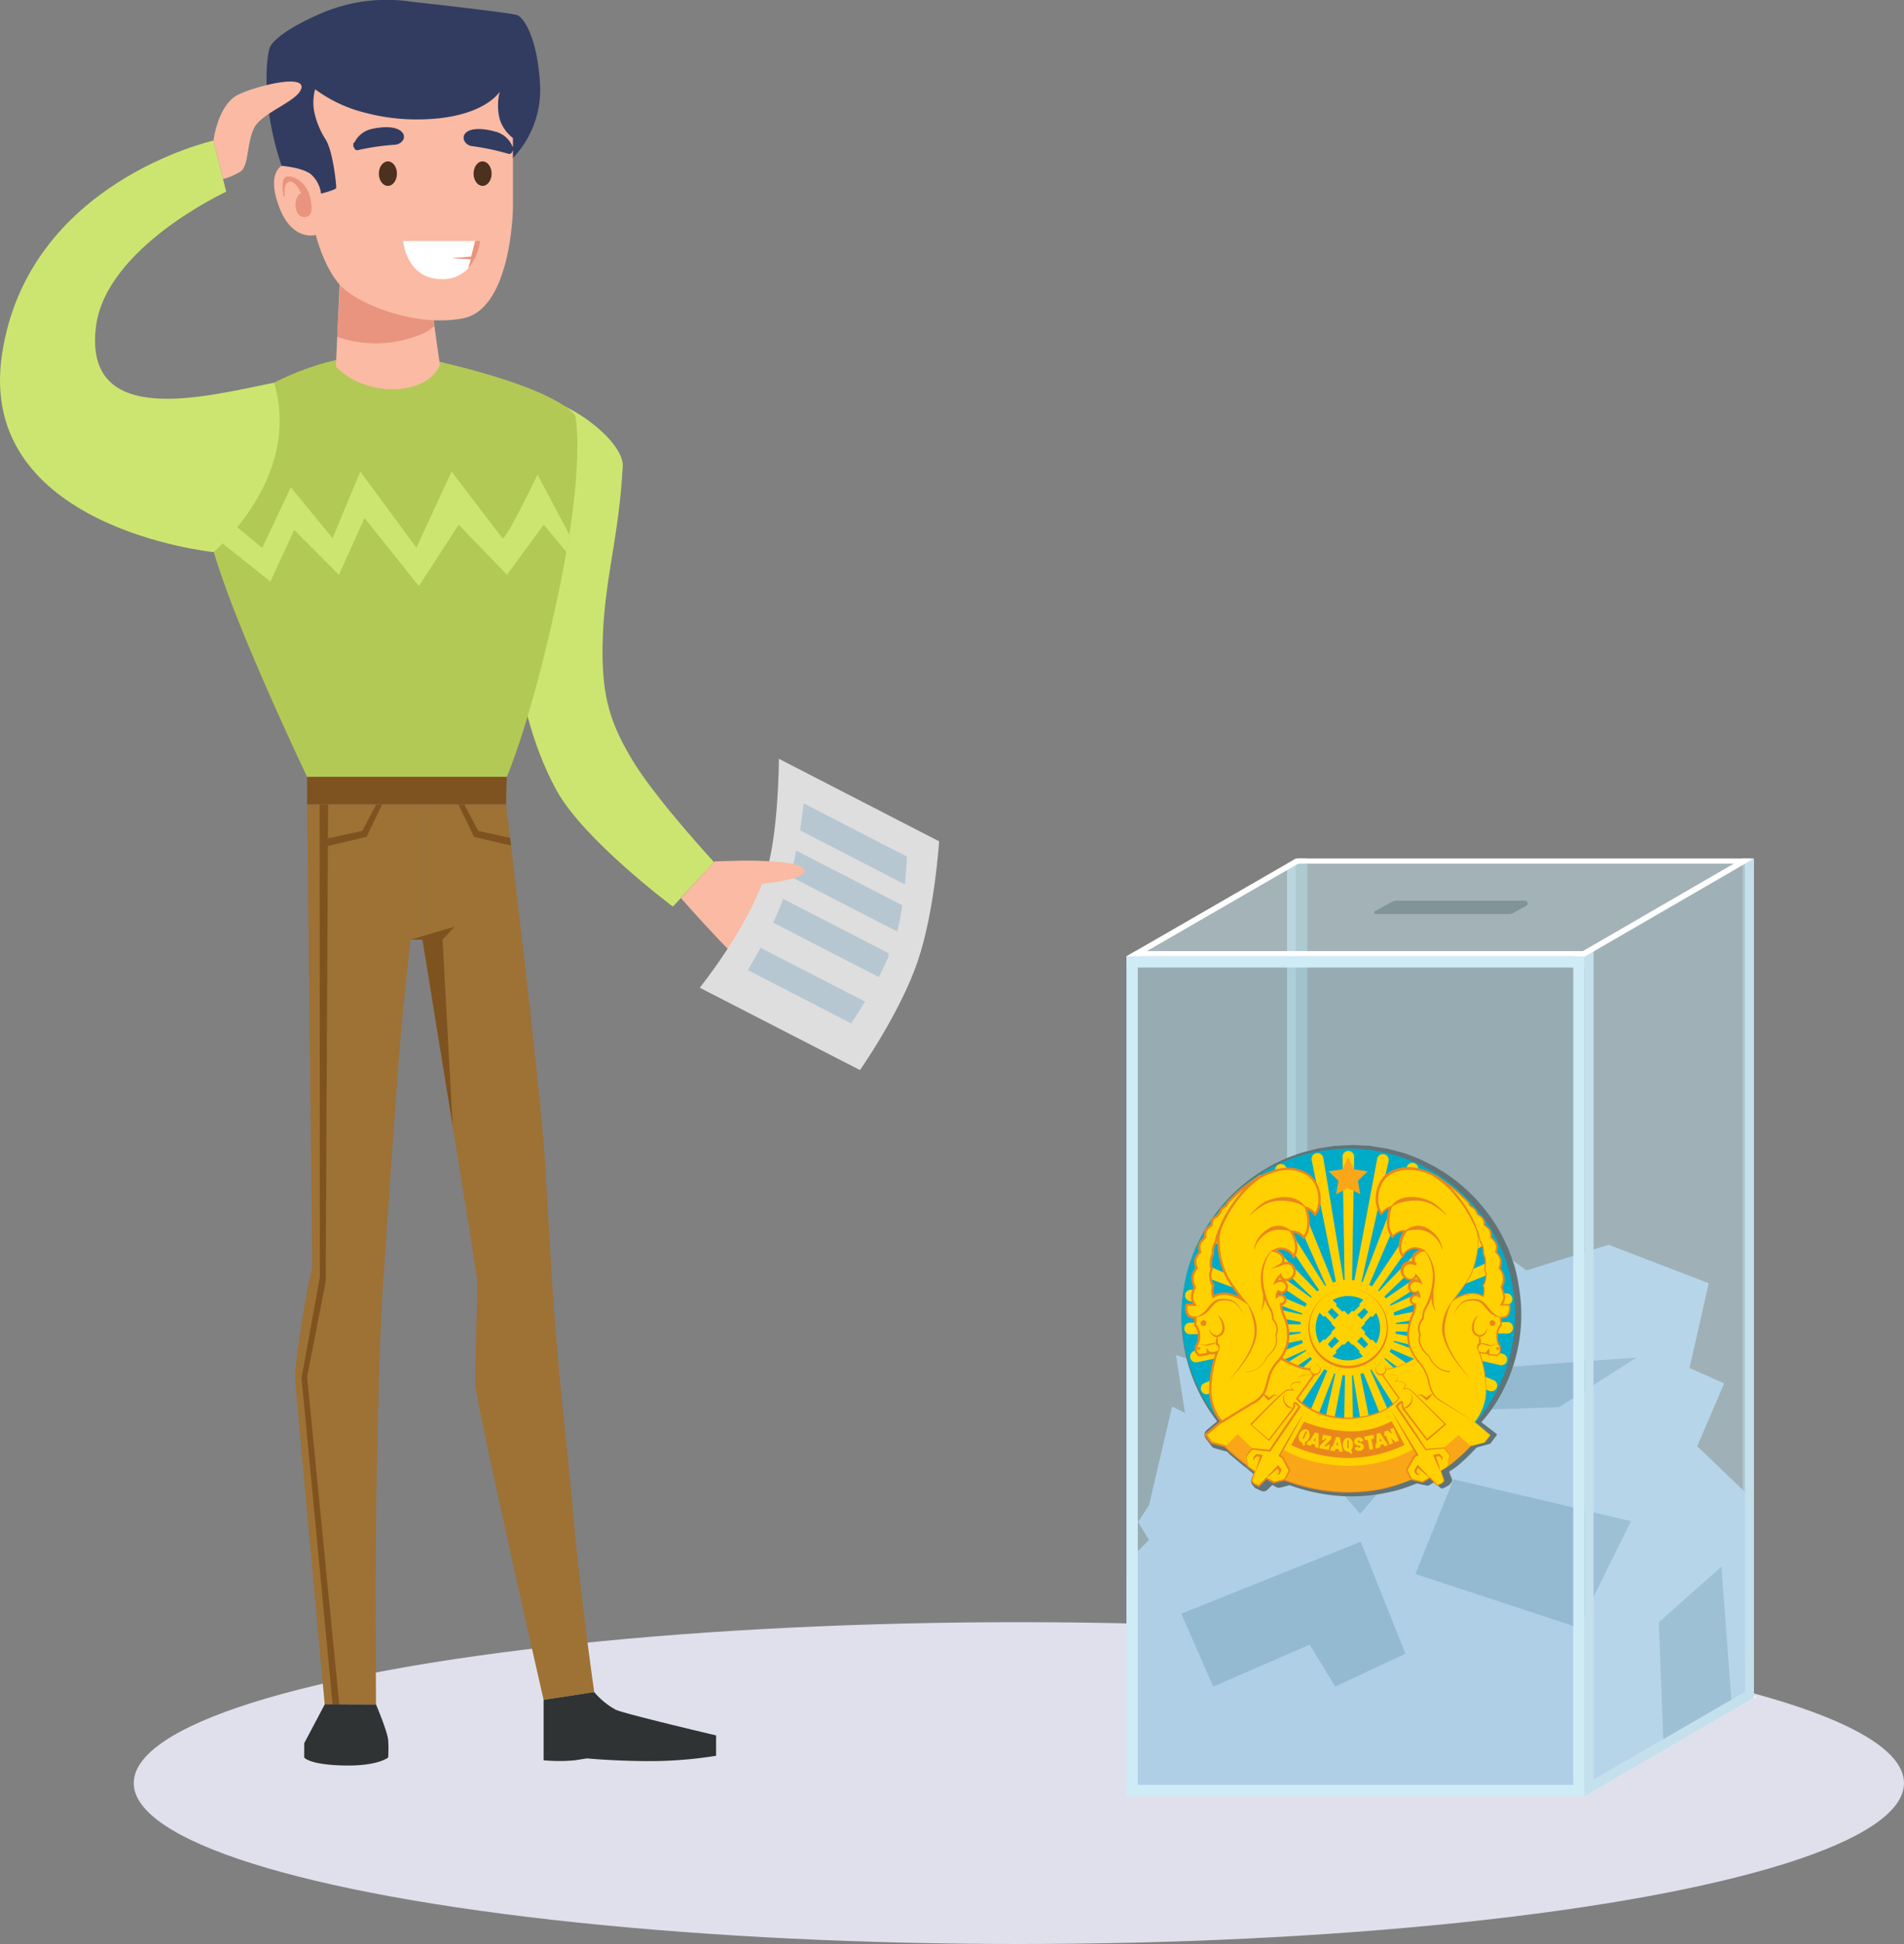 <?xml version="1.0" encoding="UTF-8"?> <svg xmlns="http://www.w3.org/2000/svg" viewBox="0 0 400 408.48"><rect x="0" y="0" width="400" height="408.48" fill="#808080" stroke="none"/> <defs> <style>.cls-1{fill:#e0e0ec;}.cls-2{fill:#fabaa4;}.cls-3{fill:#cce570;}.cls-4{fill:#b3c955;}.cls-5{fill:#7f531f;}.cls-6{fill:#9e7135;}.cls-7{fill:#2f3333;}.cls-8{fill:#e9947f;}.cls-9{fill:#4c311e;}.cls-10{fill:#313c60;}.cls-11{fill:#fff;}.cls-12{fill:#dedede;}.cls-13{fill:#91b0c7;opacity:0.5;}.cls-14{fill:#98b0b7;}.cls-15{fill:#adc7d0;}.cls-16,.cls-22,.cls-23,.cls-24{opacity:0.3;}.cls-17{fill:#83c1d0;}.cls-18{fill:#85c6d4;}.cls-19{fill:#9cdaee;}.cls-20{fill:#a4c7e1;}.cls-21{fill:#7faac4;}.cls-22{fill:#e3f4fc;}.cls-23{fill:#f2f9fd;}.cls-24,.cls-26{fill:#c4e0ed;}.cls-25{fill:#ceebf6;}.cls-27{fill:#607478;}.cls-28,.cls-33{fill:#00abc8;}.cls-28{fill-rule:evenodd;}.cls-29,.cls-32{fill:#ffd100;}.cls-30{fill:#ea871b;}.cls-31{fill:#f9a719;}.cls-32{stroke:#ea871b;stroke-miterlimit:10;stroke-width:0.49px;}</style> </defs> <g id="svg"> <ellipse class="cls-1" cx="214.05" cy="374.67" rx="185.95" ry="33.81"></ellipse> <path class="cls-2" d="M160.5,205.56c1.71-1.15-3.81-8.24-3.81-8.24s7.77,8.78,9.21,8.15c2.27-1-6.72-10.85-6.72-10.85S169.24,205.09,171,203s-9.43-11.36-9.43-11.36,11,8,12.15,6-13.46-11.88-13.46-11.88,8.86-.85,8.8-2.67c-.1-3.06-19-2-19-2l-7,7.63S158.8,206.7,160.5,205.56Z"></path> <path class="cls-3" d="M130.83,98c-.9,16-4,23.82-4.24,37.69-.17,10.86,1.66,16.59,6.74,24.8,5,8,16.68,20.67,16.68,20.67l-8.65,9.34s-18.71-14-24.41-24.38c-5.46-9.91-8-21.71-9.31-32.85-1.9-16.23-3.76-32.14,1.25-47.3C111.37,78.48,131.21,91.14,130.83,98Z"></path> <path class="cls-4" d="M40,93.13s22.39-24,50.6-17.53,30.27,11.83,30.27,11.83,2.22,9.81-3.48,36.88-10.92,38.93-10.92,38.93H64.52s-12.34-25.8-18-42.26S40,93.13,40,93.13Z"></path> <polygon class="cls-5" points="64.52 163.24 64.52 169.07 106.32 169.07 106.46 163.24 64.52 163.24"></polygon> <path class="cls-6" d="M64.52,169.07l1.09,97.22s-.09.32-.23.89h0l9.88,6.94,5.33-5.83c1.32-19.92,2.79-40.48,3.3-47.11,1-12.34,2.37-23.74,2.37-23.74h2.49V169.07Z"></path> <path class="cls-6" d="M115.93,268.45h0c-.61-10-1.1-18.86-1.42-24.24-1-16.14-8.19-75.14-8.19-75.14H88.75v28.37s11.58,71.16,11.58,72l12.13,5.48Z"></path> <path class="cls-6" d="M65.38,267.18h0c-1,3.92-3.62,20-3.41,22.61.24,3,6.25,68.37,6.25,68.37H79s-.28-35.13.2-49.85c.22-6.82.23-22.82,1.37-40l-5.33,5.83Z"></path> <path class="cls-6" d="M114.2,357.18l10.64-1.63s-3-20.83-4.31-36.32c-1.43-16.3-3.38-30.76-4.6-50.78h0l-3.47,6.47-12.13-5.48c0,.83-.54,17.54-.54,21S114.2,357.18,114.2,357.18Z"></path> <polygon class="cls-5" points="86.26 197.44 95.52 194.71 92.97 197.44 95.11 236.66 88.75 197.44 86.26 197.44"></polygon> <polygon class="cls-5" points="67.15 169.07 67.19 268.45 63.35 289.56 69.88 358.16 71.27 358.16 64.52 289.32 68.42 269.31 68.93 169.07 67.15 169.07"></polygon> <polygon class="cls-5" points="80.27 169.07 77 175.84 68.22 177.92 68.22 176.31 76.11 174.59 79.02 169.07 80.27 169.07"></polygon> <polygon class="cls-5" points="96.32 169.07 99.58 175.84 107.36 177.68 107.17 176.06 100.47 174.59 97.56 169.07 96.32 169.07"></polygon> <path class="cls-7" d="M79,358.16s2.42,5.71,2.55,7.5a29.2,29.2,0,0,1,0,3.63s-2.13,1.85-9.4,1.68-8.24-1.68-8.24-1.68v-3l4.32-8.17Z"></path> <path class="cls-7" d="M114.2,357.18v12.69a34,34,0,0,0,6.64,0l2.46-.39s6.25.59,13.61.57a87.59,87.59,0,0,0,13.53-1.12v-4.28s-18.83-4.43-21.05-5.38a15.83,15.83,0,0,1-4.55-3.72Z"></path> <path class="cls-2" d="M90.31,61.81l2.1,14.86s-1.62,5-9.69,5.11S70.56,77,70.56,77l.89-19.31Z"></path> <path class="cls-8" d="M70.85,70.79a24.7,24.7,0,0,0,12.87.89c6.81-1.48,7.51-3.33,7.51-3.33v-1l-19.78-7.4Z"></path> <path class="cls-2" d="M107.76,33.23v10.5S107.5,65,97.18,66.91s-22.29-3.22-25.73-7-5.11-10.54-5.11-10.54-4.88,1.45-7.65-5.76.48-8.77.48-8.77a6,6,0,0,1,4.59-.15c2.44,1,2.95,1.71,2.95,1.71s-4.28-14.94-1.92-22.49S83-.09,96.41,7,107.76,33.23,107.76,33.23Z"></path> <path class="cls-8" d="M59.58,41.29s-.63-3.29.29-4,4.48.37,5.33,4.37-.67,4-1.59,3.92-1.81-1.52-1.44-3.3,1.14-1.59,1.14-1.59-1.19-2.82-2.55-2.51-.92,3.17-.92,3.17Z"></path> <path class="cls-9" d="M83.39,36.49c0-1.42-.85-2.58-1.9-2.58s-1.9,1.16-1.9,2.58.85,2.57,1.9,2.57S83.39,37.91,83.39,36.49Z"></path> <path class="cls-9" d="M103.28,36.49c0-1.42-.85-2.58-1.9-2.58s-1.89,1.16-1.89,2.58.85,2.57,1.89,2.57S103.28,37.91,103.28,36.49Z"></path> <path class="cls-10" d="M84.11,27.46c-1.42-1.05-4.17-.76-5.78-.41a5.33,5.33,0,0,0-3.86,2.88.38.38,0,0,0-.25.4l0,.33a.46.46,0,0,0,.17.31.66.66,0,0,0,.86.56A49.7,49.7,0,0,1,83,30.41C84.64,30.24,85.64,28.58,84.11,27.46Z"></path> <path class="cls-10" d="M99.07,30.69a50.27,50.27,0,0,1,7.67,1.61.66.66,0,0,0,.89-.51.4.4,0,0,0,.19-.29l.05-.32a.37.37,0,0,0-.22-.42A5.31,5.31,0,0,0,104,27.64c-1.58-.45-4.31-.92-5.8,0S97.48,30.42,99.07,30.69Z"></path> <path class="cls-11" d="M94.87,54.23,99,53.94l.86-3.29H84.7s.65,8,8.07,8a7.27,7.27,0,0,0,5.63-2.32l.52-1.85Z"></path> <path class="cls-8" d="M99.81,50.65,99,53.94l-4.08.29,4,.24-.52,1.85a10.62,10.62,0,0,0,2.44-5.67Z"></path> <path class="cls-10" d="M56.73,9.86C57,9.29,58.05,7.91,61.14,6a52.43,52.43,0,0,1,7.42-3.64,34.68,34.68,0,0,1,17.83-2s20.85,2.29,22.26,2.81,4.28,4.88,4.8,14.57a20.7,20.7,0,0,1-5.69,15.46V29A8.1,8.1,0,0,1,105,25.09a11.49,11.49,0,0,1,0-5.84s-3.47,5.84-17.38,5.84A41.6,41.6,0,0,1,77,23.76a29.7,29.7,0,0,1-10.79-5,10.35,10.35,0,0,0-.14,5,17.83,17.83,0,0,0,2.4,5.65C70,32,70.71,39.14,70.63,39.51s-3.18,1.18-3.18,1.18a6.53,6.53,0,0,0-2.21-4.14c-1.93-1.4-6.07-1.7-6.07-1.7A60.15,60.15,0,0,1,56.29,22C55.55,15,56.36,10.74,56.73,9.86Z"></path> <path class="cls-3" d="M47.52,40.28S22.21,52,20.16,68.64C17.49,90.27,43.44,83.25,57.57,80.41c6,20-12.72,35.6-12.72,35.6S-4.94,111,.4,74.61,44.85,29.54,44.85,29.54Z"></path> <path class="cls-2" d="M44.85,29.54s.92-7.7,5.34-9.72S64,15.67,63.32,18.51s-8.45,5.11-10,8.52S52.28,35,50.44,36.1a14.33,14.33,0,0,1-3.57,1.54Z"></path> <path class="cls-3" d="M119.6,112.31l-6.68-12.58s-6.75,14.14-7.38,13.35-10.67-14-10.67-14l-7.39,16-11.79-16-5.81,14L61.09,102.4l-6,12.72-5.27-4.34-3.06,3.41,10.05,8,5-10.84,9.4,9.43,5.37-11.94L88,123.14l8.37-12.89,10.14,10.53,7.72-10.53L119,116Z"></path> <path class="cls-12" d="M160.74,184c2.87-8.26,2.89-24.56,2.89-24.56l33.66,17.34s-.89,14.6-4.52,25.28-12.1,22.79-12.1,22.79L147,207.54S156.76,195.52,160.74,184Z"></path> <path class="cls-13" d="M168.85,168.81,190.54,180c-.1,1.78-.24,3.78-.44,5.84l-22-11.36C168.38,172.43,168.64,170.5,168.85,168.81Z"></path> <path class="cls-13" d="M167.28,178.73l22.29,11.49a54.15,54.15,0,0,1-1.06,5.52L166,184.15C166.5,182.37,166.92,180.54,167.28,178.73Z"></path> <path class="cls-13" d="M164.53,188.88l22.15,11.41s0,.3-.06.81c-.61,1.42-1.28,2.83-2,4.21l-22.19-11.44C163.21,192.22,163.92,190.54,164.53,188.88Z"></path> <path class="cls-13" d="M159.78,199.15l21.95,11.31c-1,1.66-2,3.19-2.93,4.57l-21.62-11.15a1,1,0,0,1,0-.17C158,202.32,158.9,200.78,159.78,199.15Z"></path> <path class="cls-2" d="M160.21,185.7s8.86-.85,8.8-2.67c-.1-3.06-19-2-19-2Z"></path> <polygon class="cls-14" points="272.86 356.76 272.86 354.38 367.15 354.1 367.15 356.48 272.86 356.76"></polygon> <polygon class="cls-15" points="236.65 377.4 236.65 375.02 272.82 354.38 272.82 356.76 236.65 377.4"></polygon> <rect class="cls-14" x="272.28" y="180.4" width="2.38" height="176.36" transform="translate(546.93 537.15) rotate(-180)"></rect> <polygon class="cls-15" points="272.27 356.76 270.39 357.83 270.39 181.47 272.27 180.4 272.27 356.76"></polygon> <polygon class="cls-11" points="236.69 377.29 238.57 376.21 334.81 376.21 332.93 377.29 236.69 377.29"></polygon> <polygon class="cls-11" points="270.97 357.83 272.86 356.76 369.1 356.48 367.21 357.56 270.97 357.83"></polygon> <polygon class="cls-11" points="272.85 356.76 275.22 356.76 239.18 377.29 236.8 377.29 272.85 356.76"></polygon> <polygon class="cls-11" points="366.6 356.48 368.97 356.48 332.93 377.29 330.55 377.29 366.6 356.48"></polygon> <g class="cls-16"> <polygon class="cls-17" points="367.29 180.4 272.33 180.4 272.33 356.76 367.29 356.48 367.29 180.4"></polygon> <polygon class="cls-18" points="272.33 180.4 236.65 200.93 236.65 377.29 272.33 356.76 272.33 180.4"></polygon> <polygon class="cls-19" points="367.29 356.48 272.33 356.76 236.65 377.29 331.6 377.29 367.29 356.48"></polygon> </g> <rect class="cls-14" x="366.1" y="180.4" width="2.38" height="176.08"></rect> <polygon class="cls-20" points="367.1 314.02 356.56 303.89 362.22 290.68 354.94 287.44 358.98 269.64 337.95 261.55 320.68 266.94 315.56 263.17 310.17 272.07 307.47 270.99 305.31 267.21 302.07 267.21 296.14 276.11 284.27 277.73 269.17 267.21 265.39 274.76 258.65 274.76 258.65 288.52 247.05 284.74 248.94 296.88 246.24 295.53 241.38 316.3 239.09 319.81 241.38 323.58 236.8 328.17 236.65 377.29 332.89 377.29 366.59 357.56 367.1 314.02"></polygon> <polygon class="cls-21" points="292.37 282.01 272.05 302.14 285.73 318.1 301.3 300.05 292.37 282.01"></polygon> <polygon class="cls-21" points="285.87 323.96 248.18 339.07 254.87 354.38 275.16 345.58 280.51 354.38 295.25 347.49 285.87 323.96"></polygon> <polygon class="cls-21" points="342.64 319.63 305.35 310.84 297.36 330.73 331.6 342 342.64 319.63"></polygon> <polygon class="cls-21" points="343.85 285.24 327.52 295.68 304.34 296.44 315.55 287.33 343.85 285.24"></polygon> <polygon class="cls-21" points="349.51 367.31 348.49 340.87 361.64 329.2 363.87 358.84 349.51 367.31"></polygon> <polygon class="cls-22" points="367.41 180.4 332.89 200.93 332.89 377.29 367.41 356.48 367.41 180.4"></polygon> <path class="cls-23" d="M272.82,180.4l-36.17,20.52h96.24l34.78-20.52Zm47.81,9.95-2.79,1.52a1.64,1.64,0,0,1-.75.19H289a.32.32,0,0,1-.16-.6l3.56-1.94a2.19,2.19,0,0,1,1-.26h27A.58.58,0,0,1,320.63,190.35Z"></path> <rect class="cls-24" x="236.65" y="200.92" width="96.24" height="176.36"></rect> <rect class="cls-25" x="330.51" y="200.92" width="2.38" height="176.36"></rect> <rect class="cls-25" x="236.65" y="200.92" width="2.38" height="176.36"></rect> <polygon class="cls-26" points="334.78 376.21 332.89 377.29 332.89 200.93 334.78 199.85 334.78 376.21"></polygon> <polygon class="cls-26" points="368.48 356.81 366.59 357.89 366.59 181.47 368.48 180.4 368.48 356.81"></polygon> <rect class="cls-25" x="283.58" y="153.99" width="2.38" height="96.24" transform="translate(486.88 -82.66) rotate(90)"></rect> <rect class="cls-25" x="283.58" y="328.09" width="2.38" height="96.24" transform="translate(660.98 91.45) rotate(90)"></rect> <polygon class="cls-26" points="332.89 377.4 332.89 375.02 367.85 354.77 367.85 357.14 332.89 377.4"></polygon> <polygon class="cls-11" points="236.69 200.93 238.57 199.85 334.81 199.85 332.93 200.93 236.69 200.93"></polygon> <polygon class="cls-11" points="270.97 181.47 272.86 180.4 367.71 180.4 365.82 181.47 270.97 181.47"></polygon> <polygon class="cls-11" points="272.24 180.4 274.61 180.4 239.06 200.93 236.69 200.93 272.24 180.4"></polygon> <polygon class="cls-11" points="366.1 180.4 368.48 180.4 333.05 200.93 330.67 200.93 366.1 180.4"></polygon> <path class="cls-27" d="M311.08,298.86a35,35,0,1,0-53.66,0l-3.12,2.63,1.22,1.64,3,.82a40.89,40.89,0,0,0,4.75,4.05V308l1.56,1.14-.74,2s.33.41.41.49,1,.49,1,.49l1.55-1.55,1.64.9,2.3-.58a33.25,33.25,0,0,0,5.37,1.64,34.73,34.73,0,0,0,7.95.93,35.13,35.13,0,0,0,6.2-.56,29.46,29.46,0,0,0,7-2l2.37.58,1.56-.9,1.56,1.55a5.9,5.9,0,0,0,.82-.41,1.54,1.54,0,0,0,.57-.57l0-.06-.75-2,.05,0a10.53,10.53,0,0,0,1.38-.85h0a34.64,34.64,0,0,0,4.06-3.5l.83-.81h0l2.87-.72,1.23-1.56,0,0,.08-.1Z"></path> <path class="cls-27" d="M311,298.87a49.29,49.29,0,0,0,2.9-4.12,32.37,32.37,0,0,0,2.26-4.38,34.27,34.27,0,0,0,2.35-19.27,35.21,35.21,0,0,0-1.09-4.78c-.24-.79-.56-1.54-.84-2.31l-.43-1.14-.54-1.1a34.57,34.57,0,0,0-12.83-14.41l-2.09-1.25-2.2-1a16.88,16.88,0,0,0-2.26-.9,20.85,20.85,0,0,0-2.31-.77l-2.36-.59c-.79-.19-1.6-.25-2.4-.38l-1.21-.18c-.4-.05-.8,0-1.21-.07l-2.43-.11-2.42.14c-.41,0-.81,0-1.22.08l-1.19.19c-.8.14-1.61.22-2.39.42l-2.35.62a18.72,18.72,0,0,0-2.29.78,17.6,17.6,0,0,0-2.24.93L268,246.29l-2.07,1.27a33.53,33.53,0,0,0-7.27,6.33,32.25,32.25,0,0,0-5.21,8.09l-.52,1.08-.41,1.14c-.26.76-.56,1.5-.79,2.28a36,36,0,0,0-1,4.7,33.5,33.5,0,0,0-.07,9.59A34.11,34.11,0,0,0,258.38,298a1.24,1.24,0,0,1-.15,1.76h0l-3.12,2.65.2-1.73,1.24,1.63-.68-.46,2.94.83a1.23,1.23,0,0,1,.63.4h0a9,9,0,0,0,1,1c.36.34.75.66,1.14,1,.78.65,1.59,1.29,2.41,1.91h0a1.19,1.19,0,0,1,.47.77v.05L264,307l1.55,1.15h0a1.24,1.24,0,0,1,.42,1.43l-.75,2-.19-1.2.22.26,0,.07,0,0v0h0l-.06-.06-.12-.09h0l.06,0,.73.35-1.38.25,1.56-1.54,0,0a1.2,1.2,0,0,1,1.43-.19l1.63.92-.87-.11,2.3-.55a1.27,1.27,0,0,1,.75.06,37.37,37.37,0,0,0,6.27,1.89,33.43,33.43,0,0,0,6.54.73,34,34,0,0,0,6.59-.56,29.56,29.56,0,0,0,6.33-1.72l.06,0a.72.72,0,0,1,.48,0l2.36.62-.56.08L301,310l0,0a.73.73,0,0,1,.86.13l1.52,1.59-.74-.15.69-.33a1.11,1.11,0,0,0,.24-.16,1.41,1.41,0,0,0,.14-.16l.08-.11,0,0-.09.62-.71-2.06v0a.61.61,0,0,1,.24-.7l.05,0,.06,0c.55-.34,1.15-.66,1.66-1s1.07-.78,1.59-1.21c1-.84,2-1.77,3-2.68l0,0a.37.37,0,0,1,.15-.08l2.93-.65-.17.11,1.27-1.52,0,.37,0,0h0a.25.25,0,0,1,0-.36l.08-.09,0,.36Zm.25,0,3.11,2.39a.24.24,0,0,1,.05.34v0l-.08.1,0-.36,0,0a.26.26,0,0,1,0,.36h0l-1.19,1.59a.27.27,0,0,1-.16.1h0l-2.87.8.17-.1c-.95,1-1.89,2-2.91,2.9-.51.46-1,.91-1.59,1.34s-1.18.79-1.77,1.18l.06,0-.05,0,.23-.71.79,2a.63.63,0,0,1-.1.62l-.06.08.08-.12a2.2,2.2,0,0,1-.39.52,2.49,2.49,0,0,1-.47.35l-.86.45a.59.59,0,0,1-.68-.1l-.06-.05-1.58-1.53.88.12-1.54.93a.78.78,0,0,1-.53.09h0l-2.39-.53.54-.05a31.43,31.43,0,0,1-6.69,2.1,35.85,35.85,0,0,1-13.9.12,38.93,38.93,0,0,1-6.76-1.88l.74.06-2.29.6a1.21,1.21,0,0,1-.84-.1l0,0-1.65-.88,1.44-.2L266.31,313a1.22,1.22,0,0,1-1.37.26h0c-.28-.12-.54-.24-.85-.4l-.13-.07-.08,0a.78.78,0,0,1-.21-.14l-.08-.08h0l0,0-.05-.05-.08-.1-.34-.41a1.17,1.17,0,0,1-.21-1.17l0,0,.73-2,.42,1.43L262.48,309a1.2,1.2,0,0,1-.48-.77h0v-.05l.48.77c-.84-.64-1.67-1.28-2.49-2-.42-.33-.82-.68-1.23-1a14.09,14.09,0,0,1-1.24-1.22l.63.4-2.95-.81a1.21,1.21,0,0,1-.68-.46l-1.22-1.64h0a1.28,1.28,0,0,1,.21-1.73l3.14-2.62-.16,1.76a35.74,35.74,0,0,1-7.8-28.78,37,37,0,0,1,1.13-5c.25-.81.58-1.6.87-2.4l.45-1.19.56-1.15a36,36,0,0,1,13.34-15l2.18-1.31,2.29-1.09a20,20,0,0,1,2.36-.94,20.56,20.56,0,0,1,2.41-.79l2.46-.62c.82-.19,1.67-.27,2.5-.4l1.26-.19c.42,0,.84,0,1.26-.07l2.53-.11,2.53.14c.42,0,.85,0,1.26.09l1.25.2c.83.15,1.68.23,2.5.43l2.44.65a20.42,20.42,0,0,1,2.39.82,18.26,18.26,0,0,1,2.34,1l2.26,1.12,2.16,1.32A35.08,35.08,0,0,1,311,253a34.24,34.24,0,0,1,5.42,8.44l.53,1.13.43,1.19c.27.79.59,1.57.82,2.37a37.58,37.58,0,0,1,1,4.91,34.76,34.76,0,0,1-2.69,19.55,33.15,33.15,0,0,1-2.37,4.39A28.94,28.94,0,0,1,311.2,298.85Z"></path> <path class="cls-28" d="M283.25,241.34a35,35,0,0,1,26.82,57.52l3.07,2.58L311.88,303l-2.92.83a41.55,41.55,0,0,1-6.31,5.2l.74,2A2.57,2.57,0,0,1,302,312l-1.49-1.49-1.65.88-2.25-.6h0a34.49,34.49,0,0,1-26.66,0h0l-2.25.6-1.64-.88-1.5,1.49a2.65,2.65,0,0,1-1.42-.91l.74-2q-.77-.51-1.5-1.05a42.25,42.25,0,0,1-4.81-4.15l-2.92-.83-1.26-1.58,3.07-2.58a35,35,0,0,1,26.82-57.52Z"></path> <path class="cls-29" d="M316.77,277.79l-25.16.45,25.12-4.06h0a1.22,1.22,0,0,0-.47-2.4l-26.85,5.36,24.62-9.86,0,0a1.22,1.22,0,1,0-1-2.23l-22.47,10,21.63-13.75,0,0a1.22,1.22,0,1,0-1.38-2l-22.15,15.23,19.95-19.3,0,0a1.22,1.22,0,0,0-1.76-1.69l-18.38,19.09,15.48-21.69,0,0a1.22,1.22,0,1,0-2-1.36l-15.78,23.82L297.86,246l0,0a1.22,1.22,0,1,0-2.28-.88l-9.93,25.83,6.08-27v0a1.22,1.22,0,0,0-2.4-.46L284,271.87l.49-28.92v0a1.23,1.23,0,0,0-2.45,0l.47,27.67L278,243.31v0a1.22,1.22,0,0,0-1.43-1,1.2,1.2,0,0,0-1,1.43l5.76,29-11.1-27.43,0,0a1.22,1.22,0,0,0-2.23,1l11.25,25.29L265,249l0,0a1.21,1.21,0,0,0-1.69-.32,1.22,1.22,0,0,0-.33,1.7l15.77,23.07L259.87,254l0,0a1.22,1.22,0,1,0-1.7,1.75l18.63,17.93-21.23-15.32,0,0a1.22,1.22,0,1,0-1.36,2l23.36,15.62-24.39-10.24h0a1.22,1.22,0,0,0-.87,2.28l23,8.62-24.88-5.63h0a1.22,1.22,0,0,0-.46,2.4l26.3,4.94-26.35-.44h0a1.23,1.23,0,0,0,0,2.45l25.1-.52-24,4h0a1.22,1.22,0,0,0,.47,2.4L277,280.85l-24,9.78,0,0a1.22,1.22,0,1,0,1,2.23l21.9-9.92-19.75,12.2,0,0a1.22,1.22,0,1,0,1.38,2l20.26-13.68-19,18.37.49.17,2.19.44,16.48-17.05-12.79,17.8,2.38.48,12.72-19-8.43,19.89,2.16.44,6.91-18-4.17,18.54,2.11.43,3.77-19.89-.35,20.58,2.17.44L284,287.37l3.33,20.39,1.77.36.52-.17-4.52-22.73,8.68,21.43,2.14-.67-8.71-19.57L299,305l2.25-.7-13.46-19.77L305.55,303l2.54-.79-18.4-17.78L308.37,298l0,0a1.24,1.24,0,0,0,1.7-.34,1.22,1.22,0,0,0-.34-1.69L289,282.08l23.88,10.18,0,0a1.22,1.22,0,1,0,.88-2.28l-22.45-8.57,23.87,5.43h0a1.22,1.22,0,1,0,.45-2.4l-25.29-4.73,26.41.51h0a1.23,1.23,0,0,0,0-2.45Z"></path> <path class="cls-29" d="M304.25,294.11s-2.54-11.72-6.23-9.26a15.36,15.36,0,0,1-7,2.87c-1.31.25-.74,1-.74,1l3.6,5.08c-3.44,4.34-10.73,4.18-10.73,4.18-7.21.08-10.73-4.1-10.73-4.1l3.61-5.08s2-.9-.82-1.06-6.88-2.79-6.88-2.79l-6.23,9.1-8.85,7.45,1.23,1.64,3,.82a39.88,39.88,0,0,0,4.74,4.05V308l1.56,1.14-.74,2s.33.41.41.49,1,.49,1,.49l1.56-1.55,1.64.9,2.29-.58a37.14,37.14,0,0,0,13.93,2.54,33.46,33.46,0,0,0,12.61-2.54l2.38.58,1.56-.9,1.55,1.55a5.9,5.9,0,0,0,.82-.41,1.59,1.59,0,0,0,.58-.57l-.72-2.1h0a11.85,11.85,0,0,0,1.45-.89h0a38.2,38.2,0,0,0,4.84-4.3l2.95-.74,1.22-1.56Z"></path> <path class="cls-30" d="M304.25,294.11a33.16,33.16,0,0,0-2.24-6.58,6.62,6.62,0,0,0-2.09-2.69,1.61,1.61,0,0,0-1.6-.08c-.49.28-1,.63-1.47.92a17.57,17.57,0,0,1-3.15,1.52,12.14,12.14,0,0,1-1.7.45c-.55.14-1.21.13-1.59.46-.17.17-.1.42.08.63l.51.71,1,1.42,2,2.83.06.09-.06.07a9.88,9.88,0,0,1-2.24,2,13.39,13.39,0,0,1-2.7,1.29,19.46,19.46,0,0,1-5.86,1,17,17,0,0,1-5.87-.95,13.08,13.08,0,0,1-5-3.19l-.1-.1.09-.12,3.59-5.08,0-.05.05,0c.34-.15.78-.48.51-.48a3.8,3.8,0,0,0-1.16-.21,9,9,0,0,1-2.52-.54,24.33,24.33,0,0,1-4.57-2.27l.29-.06-6.21,9.11,0,0,0,0-8.84,7.47,0-.33,1.23,1.64-.13-.09,2.95.83.07,0,0,.05a21.51,21.51,0,0,0,2.26,2.09c.8.66,1.61,1.3,2.44,1.93l.06.05,0,.09V308l-.09-.14,1.56,1.15.13.1-.06.15-.74,2,0-.2.26.32.13.15.14.08.78.37-.23,0,1.55-1.55.11-.11.14.08,1.63.9-.14,0,2.29-.57h.07l.06,0a36.18,36.18,0,0,0,6.48,1.88,35.2,35.2,0,0,0,6.72.67,37.11,37.11,0,0,0,6.73-.61,30.8,30.8,0,0,0,6.47-1.89l.05,0h.05l2.37.58h-.1l1.56-.89.09-.06.07.08,1.56,1.56-.15,0,.76-.38a1.48,1.48,0,0,0,.57-.54v.1l-.71-2.1,0-.09.09-.06c.57-.37,1.17-.69,1.72-1.08s1.07-.83,1.59-1.27c1-.88,2-1.82,3-2.79l0,0h0l3-.72,0,0,1.24-1.55v.08Zm0,0,8.88,7.41.05,0,0,0-1.22,1.57v0h0l-2.94.76,0,0c-.94,1-1.92,1.94-3,2.84-.52.45-1,.89-1.6,1.3s-1.16.73-1.74,1.1h0l.05-.15.72,2.1,0,.05,0,0a1.65,1.65,0,0,1-.66.65l-.8.4-.07,0-.07-.07-1.56-1.56.17,0-1.56.9-.05,0h-.05l-2.38-.57h.1A31.27,31.27,0,0,1,290,313a36.83,36.83,0,0,1-6.79.64,35.19,35.19,0,0,1-6.79-.65,35.94,35.94,0,0,1-6.57-1.88l.13,0-2.29.57-.08,0-.07,0-1.64-.89.24,0-1.55,1.56-.1.1-.13-.06c-.27-.12-.53-.24-.8-.38a1.5,1.5,0,0,1-.23-.13l-.16-.18-.29-.35-.07-.09,0-.11.74-2,.07.25-1.56-1.15-.07,0,0-.08V308l.08.13c-.83-.63-1.65-1.27-2.46-1.94a21.15,21.15,0,0,1-2.33-2.13l.12.07-3-.81-.08,0,0-.07-1.23-1.63-.14-.18.18-.15,8.85-7.45,0,0,6.24-9.08.12-.17.17.11A23.07,23.07,0,0,0,273,287a8.83,8.83,0,0,0,2.42.54,3.7,3.7,0,0,1,1.31.25.73.73,0,0,1,.18.14.37.37,0,0,1,.1.28.62.62,0,0,1-.23.39,2.59,2.59,0,0,1-.59.36l.08-.07L272.61,294v-.22a12.85,12.85,0,0,0,4.87,3.1,16.59,16.59,0,0,0,5.76,1,18.85,18.85,0,0,0,5.77-.95,12.73,12.73,0,0,0,2.64-1.24,9.52,9.52,0,0,0,2.18-1.92v.16l-2-2.84-1-1.43-.5-.71a1,1,0,0,1-.21-.43.54.54,0,0,1,.16-.5,1.65,1.65,0,0,1,.86-.35l.85-.15a13.79,13.79,0,0,0,1.68-.43,17.5,17.5,0,0,0,3.13-1.47c.51-.28,1-.62,1.49-.91a1.76,1.76,0,0,1,1.72.1,6.73,6.73,0,0,1,2.1,2.76A32.59,32.59,0,0,1,304.25,294.11Z"></path> <path class="cls-31" d="M302.12,305.25l-3.64,2.25-1.54-3A27.92,27.92,0,0,1,282.78,308c-6.93-.23-11.13-2.17-13.23-3.47l-1,1.81L265.9,306l-2.78-1.65-3.11-3-2.54,2.54a39.88,39.88,0,0,0,4.74,4.05V308l1.56,1.14-.74,2s.33.41.41.49,1,.49,1,.49l1.56-1.55,1.64.9,2.29-.58a37.14,37.14,0,0,0,13.93,2.54,33.46,33.46,0,0,0,12.61-2.54l2.38.58,1.56-.9,1.55,1.55a5.9,5.9,0,0,0,.82-.41,1.59,1.59,0,0,0,.58-.57l-.72-2.1h0a11.85,11.85,0,0,0,1.45-.89h0a38.2,38.2,0,0,0,4.84-4.3l-2.54-2.3Z"></path> <path class="cls-29" d="M309.82,298.78a10.64,10.64,0,0,0,2.37-5.82,23.83,23.83,0,0,0-1.39-8.84,3.2,3.2,0,0,0,.9.24,4.65,4.65,0,0,0,.74-.08l.41.24s1.47.25,1.64.25.57-.49.65-.65a2.37,2.37,0,0,0,0-1.32,3.21,3.21,0,0,1-.57-2,3.26,3.26,0,0,1,.82-2.38l-.08-1.56a2.93,2.93,0,0,0,.82-.08,1.41,1.41,0,0,0,1-1.14,2.46,2.46,0,0,0,0-1.48h-1.64a3.93,3.93,0,0,0,.57-1.39,5.36,5.36,0,0,0-.57-2.3,4.54,4.54,0,0,0,.49-1.88,3.54,3.54,0,0,0-.9-2.13,3.06,3.06,0,0,0,.25-1.88,3.11,3.11,0,0,0-1-1.48,2.48,2.48,0,0,0,.09-1.72,3.18,3.18,0,0,0-1.07-1.31,3.29,3.29,0,0,0-.25-1.56,3.73,3.73,0,0,0-1.14-1.06,3,3,0,0,0-.33-1.39,3.54,3.54,0,0,0-1.15-.91,3.45,3.45,0,0,0-.57-1.14,7.19,7.19,0,0,0-1-.74,1.5,1.5,0,0,1-.25-.49,30.93,30.93,0,0,0-3.77-3.52L301.79,247l-.25.09a21.9,21.9,0,0,1,3.61,3,29.47,29.47,0,0,1,3.6,5c1.07,2.05,2.21,4.43,2.3,5.66a4.21,4.21,0,0,1,.65,2.7,2.8,2.8,0,0,1,.41,1.72,3.52,3.52,0,0,1-.16,1.48,2.61,2.61,0,0,1,.24,1.8c-.16,1.23-.57,1.55-.57,1.55a3.22,3.22,0,0,1,.16,1.64,3.58,3.58,0,0,1-.16.74,4.62,4.62,0,0,0-3.11-.57,9.75,9.75,0,0,0-3.2,1.31,48.8,48.8,0,0,0,3.28-4.59,16.61,16.61,0,0,0,1.88-9c-.32-3.61-5.65-11.14-9.83-12.86-3-1.24-5.4-1.72-8.35-.25-3.22,1.61-3.77,6.55-2.05,8.68a3.46,3.46,0,0,1,1.88-1.39s-1.39,4.1.49,6.23a3,3,0,0,1,2.63-1.23s-2.05,2.95-.5,5.24a2.92,2.92,0,0,1,4.18-1.23s-1.8.41-2,1.56.57,1.39.57,1.39-1.94-1.11-2.79.58a1.85,1.85,0,0,0,1.64,2.62,1.27,1.27,0,0,0,1.07-.9,4.62,4.62,0,0,1,1,1.39,1.82,1.82,0,0,0-1.72-.08,1.22,1.22,0,0,0-.33,1.88,1,1,0,0,0,1.48.17,1.68,1.68,0,0,1,.32,1.06s-.9-.74-1.55.08.24,1.64.57,1.48-.16,1.8-.49,2.45a10.34,10.34,0,0,0-.9,4.59,7.93,7.93,0,0,0,2.05,4.92,8.85,8.85,0,0,1,1.8,2.86c.25.5.7,2.87,1.15,3.69a5.71,5.71,0,0,0,2.7,2.46Z"></path> <path class="cls-30" d="M309.81,298.76a11.07,11.07,0,0,0,1.82-3.34,9.85,9.85,0,0,0,.48-3.77,23,23,0,0,0-1.43-7.49l-.11-.27.28.11a3.19,3.19,0,0,0,.77.22,1.8,1.8,0,0,0,.39,0l.4,0h.06l0,0,.41.24-.05,0,1,.14.48.08.18,0a.83.83,0,0,0,.16-.13,2,2,0,0,0,.3-.35A.4.4,0,0,0,315,284l0-.22a2,2,0,0,0-.05-.87h0a2.83,2.83,0,0,1-.5-1.14,5,5,0,0,1-.11-1.22,4.16,4.16,0,0,1,.22-1.2,2.92,2.92,0,0,1,.64-1.08l0,.13-.09-1.56v-.17h.18a2.34,2.34,0,0,0,.89-.12,1.15,1.15,0,0,0,.6-.59,2.93,2.93,0,0,0,.23-.88,2.12,2.12,0,0,0-.08-.88l.16.11h-2l.18-.28a5.07,5.07,0,0,0,.42-.84,1.72,1.72,0,0,0,.11-.87,6,6,0,0,0-.55-1.79l0-.08,0-.09a3.67,3.67,0,0,0,.44-2,3.33,3.33,0,0,0-.83-1.81l-.09-.11.06-.13a2.73,2.73,0,0,0,.23-1.68,2.79,2.79,0,0,0-.92-1.42l-.13-.1.06-.16a2.14,2.14,0,0,0,.09-1.53,3,3,0,0,0-1-1.23l-.1-.08V260a3.08,3.08,0,0,0-.21-1.43,3.47,3.47,0,0,0-1.08-1l-.09-.06v-.11a2.58,2.58,0,0,0-.29-1.29,3.26,3.26,0,0,0-1.06-.83l-.08,0,0-.08a3.42,3.42,0,0,0-.51-1,5.51,5.51,0,0,0-1-.73l0,0h0a3.58,3.58,0,0,1-.3-.57,3,3,0,0,0-.35-.42c-.27-.28-.56-.55-.84-.82-.58-.55-1.17-1.08-1.77-1.6a20.65,20.65,0,0,0-1.88-1.43l-1.94-1.39.14,0-.25.08,0-.28a22,22,0,0,1,3.31,2.71c.93,1.09,1.84,2.17,2.67,3.34a24.36,24.36,0,0,1,2.09,3.73,14.11,14.11,0,0,1,1.45,4l0-.05a4.31,4.31,0,0,1,.66,2.77l0-.07a3.09,3.09,0,0,1,.43,1.63c0,.28,0,.55,0,.83a2.89,2.89,0,0,1-.16.84v-.09a2.88,2.88,0,0,1,.27,1.77,5.28,5.28,0,0,1-.18.88,1.93,1.93,0,0,1-.43.81l0-.08a3.59,3.59,0,0,1,.22,1.21,2.51,2.51,0,0,1-.08.62l-.06.3,0,.15,0,.07v.1s0,0-.06,0-.08-.07-.09-.07v0l0,.07a4.48,4.48,0,0,0-3.16-.53,9.6,9.6,0,0,0-3,1.28l-.48.3.34-.45a35.1,35.1,0,0,0,3.55-5.14,16.87,16.87,0,0,0,1.57-6,11.4,11.4,0,0,0-.14-3.09,13.14,13.14,0,0,0-1.15-2.87,26.85,26.85,0,0,0-3.54-5.12,22.94,22.94,0,0,0-2.21-2.2,11.07,11.07,0,0,0-2.56-1.7,10.86,10.86,0,0,0-6-1.11,7.92,7.92,0,0,0-2.84,1,5.09,5.09,0,0,0-1.86,2.31,6.86,6.86,0,0,0-.56,3,4.84,4.84,0,0,0,.9,2.8l-.37,0a4.49,4.49,0,0,1,.86-.93,2.66,2.66,0,0,1,1.18-.57l.36-.06-.11.37a10.32,10.32,0,0,0-.48,3.12,4.46,4.46,0,0,0,.93,2.87l-.37,0a3.87,3.87,0,0,1,1.24-1,2.63,2.63,0,0,1,1.61-.28l.36.05-.2.31a6.58,6.58,0,0,0-1,2.48,4.42,4.42,0,0,0,0,1.31,3.24,3.24,0,0,0,.48,1.19l-.41,0a4,4,0,0,1,.81-1,3.27,3.27,0,0,1,1.14-.67,2.62,2.62,0,0,1,1.33-.07,4.11,4.11,0,0,1,1.23.44l.55.28L299,263a2.82,2.82,0,0,0-1.64,1,1.34,1.34,0,0,0-.15.87.78.78,0,0,0,.42.64l-.2.44a2.16,2.16,0,0,0-1.79-.2,1.58,1.58,0,0,0-.82,1.49,1.73,1.73,0,0,0,1.07,1.37,1,1,0,0,0,.83,0,1.09,1.09,0,0,0,.52-.63l.12-.39.27.28a7.44,7.44,0,0,1,.58.68,2.7,2.7,0,0,1,.46.82l.17.52-.5-.26a1.73,1.73,0,0,0-1.2-.22,1.18,1.18,0,0,0-.8.79,1,1,0,0,0,.38,1.05.76.76,0,0,0,1,0l.18-.18.13.21a1.74,1.74,0,0,1,.36,1.21l0,.34-.28-.21a1.1,1.1,0,0,0-.85-.25.91.91,0,0,0-.59.6.73.73,0,0,0,.26.77.44.44,0,0,0,.17.1h.08a.25.25,0,0,1,.25,0c.19.25.09.31.11.43a2.4,2.4,0,0,1,0,.28,8,8,0,0,1-.66,2.12,10.38,10.38,0,0,0-.64,2.05,8.42,8.42,0,0,0,.14,4.23,8.3,8.3,0,0,0,.93,1.92c.39.6.87,1.14,1.31,1.73a9.4,9.4,0,0,1,1.75,4,9.39,9.39,0,0,0,.71,2,4.42,4.42,0,0,0,1.43,1.55Zm0,0c-2.48-1.49-5-3-7.49-4.51a4.72,4.72,0,0,1-1.52-1.59,8.84,8.84,0,0,1-.74-2.07,9,9,0,0,0-1.74-3.9A11.36,11.36,0,0,1,296,283a8.83,8.83,0,0,1-.19-4.39,10.8,10.8,0,0,1,.65-2.12,7.66,7.66,0,0,0,.61-2,2.42,2.42,0,0,0,0-.25c0-.07,0-.21,0-.11s.08.05.12,0l-.12,0a.49.49,0,0,1-.21,0,.72.72,0,0,1-.3-.16,1.11,1.11,0,0,1-.4-1.17,1.26,1.26,0,0,1,.87-.88,1.47,1.47,0,0,1,1.19.31l-.32.13a1.53,1.53,0,0,0-.3-.92l.31,0a1.18,1.18,0,0,1-1.57,0,1.45,1.45,0,0,1-.53-1.47,1.59,1.59,0,0,1,1.11-1.12,2.16,2.16,0,0,1,1.54.25l-.34.26a4.25,4.25,0,0,0-.93-1.29l.39-.1a1.53,1.53,0,0,1-.77.94,1.5,1.5,0,0,1-1.21,0,2.19,2.19,0,0,1-1.38-1.78,2.06,2.06,0,0,1,1.1-2,2.58,2.58,0,0,1,2.24.22l-.2.44a1.25,1.25,0,0,1-.74-1,2.41,2.41,0,0,1,0-.6,1.68,1.68,0,0,1,.22-.59,2.33,2.33,0,0,1,.88-.78,4.4,4.4,0,0,1,1.06-.41l-.07.44a3.54,3.54,0,0,0-1.07-.39,2.16,2.16,0,0,0-1.1.06,3,3,0,0,0-1.67,1.46l-.21.36-.2-.33a3.94,3.94,0,0,1-.56-1.38,4.77,4.77,0,0,1,0-1.46,7.13,7.13,0,0,1,1.06-2.67l.16.36a2.22,2.22,0,0,0-1.33.24,3.42,3.42,0,0,0-1.07.89l-.18.24-.18-.22a4.86,4.86,0,0,1-1-3.17,11.06,11.06,0,0,1,.5-3.28l.26.3a3,3,0,0,0-1.73,1.29l-.19.26-.18-.24a5.3,5.3,0,0,1-1-3.08,7.14,7.14,0,0,1,.59-3.16,5.59,5.59,0,0,1,2-2.5,8.38,8.38,0,0,1,3-1.12,11.13,11.13,0,0,1,6.2,1.18,10.9,10.9,0,0,1,2.65,1.78,22.55,22.55,0,0,1,2.23,2.25,26.85,26.85,0,0,1,3.55,5.22,13.38,13.38,0,0,1,1.15,2.95,11.65,11.65,0,0,1,.13,3.17A17.11,17.11,0,0,1,309,268a34.36,34.36,0,0,1-3.6,5.17l-.13-.15a10,10,0,0,1,3.11-1.29,4.71,4.71,0,0,1,3.3.57l0,.07v0s0,0-.08-.06,0,0-.07,0h0v0l0-.07,0-.15.06-.29a2.39,2.39,0,0,0,.08-.59,3.54,3.54,0,0,0-.2-1.16l0,0,0-.05a1.9,1.9,0,0,0,.39-.73,6.39,6.39,0,0,0,.17-.85,2.78,2.78,0,0,0-.25-1.67l0,0,0-.05a2.87,2.87,0,0,0,.13-.76c0-.27,0-.55,0-.82a4.17,4.17,0,0,0-.1-.79,2,2,0,0,0-.29-.72l0,0v0a4.13,4.13,0,0,0-.65-2.63v-.06a14,14,0,0,0-1.45-3.93,24.29,24.29,0,0,0-2.1-3.68c-.82-1.14-1.74-2.23-2.66-3.29a21.61,21.61,0,0,0-3.28-2.65l-.25-.18.29-.1.25-.09.08,0,.06,0,1.95,1.38a21.83,21.83,0,0,1,1.92,1.44c.61.52,1.2,1.05,1.78,1.59.3.27.58.55.87.84a2.74,2.74,0,0,1,.41.5c.1.19.18.39.24.48l0,0a6.35,6.35,0,0,1,1,.79,3.39,3.39,0,0,1,.6,1.2l-.1-.12a3.58,3.58,0,0,1,1.22.95,3,3,0,0,1,.37,1.52l-.1-.18a3.74,3.74,0,0,1,1.23,1.15,3.26,3.26,0,0,1,.27,1.67l-.09-.2a3.28,3.28,0,0,1,1.16,1.44,2.06,2.06,0,0,1,.12.95,2.69,2.69,0,0,1-.22.91l-.06-.26a3.23,3.23,0,0,1,1.07,1.67,3.12,3.12,0,0,1-.28,1.95l0-.24a3.77,3.77,0,0,1,.93,2.06,2.79,2.79,0,0,1-.1,1.15,5.72,5.72,0,0,1-.4,1v-.17a5.84,5.84,0,0,1,.58,1.93,2,2,0,0,1-.14,1,5.09,5.09,0,0,1-.46.9l-.15-.28h1.76l0,.11a2.39,2.39,0,0,1,.11,1.05,2.93,2.93,0,0,1-.28,1,1.45,1.45,0,0,1-.77.75,2.62,2.62,0,0,1-1,.14l.17-.17.08,1.55v.07l-.05.06a2.53,2.53,0,0,0-.56.94,3.89,3.89,0,0,0-.21,1.12,4.28,4.28,0,0,0,.09,1.13,2.67,2.67,0,0,0,.43,1h0a2.13,2.13,0,0,1,.1,1.07c0,.09,0,.17-.05.26a.62.62,0,0,1-.13.27,2.5,2.5,0,0,1-.34.39,1.06,1.06,0,0,1-.23.17c-.19.06-.2,0-.3,0l-.5-.07-1-.15h-.05l-.41-.25.1,0-.44,0a2.1,2.1,0,0,1-.44,0,3.28,3.28,0,0,1-.84-.25l.17-.16a22.3,22.3,0,0,1,1.36,7.57,9.85,9.85,0,0,1-.55,3.81A10.55,10.55,0,0,1,309.82,298.8Z"></path> <path class="cls-32" d="M256.65,298.78a10.7,10.7,0,0,1-2.38-5.82,24,24,0,0,1,1.4-8.84,3.31,3.31,0,0,1-.9.24,4.65,4.65,0,0,1-.74-.08l-.41.24s-1.48.25-1.64.25-.57-.49-.65-.65a2.28,2.28,0,0,1,0-1.32,3.21,3.21,0,0,0,.57-2,3.26,3.26,0,0,0-.82-2.38l.08-1.56a2.93,2.93,0,0,1-.82-.08,1.39,1.39,0,0,1-1-1.14,2.37,2.37,0,0,1,0-1.48H251a4.08,4.08,0,0,1-.58-1.39,5.47,5.47,0,0,1,.58-2.3,4.38,4.38,0,0,1-.49-1.88,3.54,3.54,0,0,1,.9-2.13,3.06,3.06,0,0,1-.25-1.88,3.13,3.13,0,0,1,1-1.48,2.45,2.45,0,0,1-.08-1.72,3.18,3.18,0,0,1,1.07-1.31,3.37,3.37,0,0,1,.24-1.56,3.84,3.84,0,0,1,1.15-1.06,3,3,0,0,1,.33-1.39,3.23,3.23,0,0,0,1.72-2,7.19,7.19,0,0,1,1-.74,1.85,1.85,0,0,0,.25-.49,30.93,30.93,0,0,1,3.77-3.52l3.11-2.22.24.09a21.55,21.55,0,0,0-3.6,3,28.93,28.93,0,0,0-3.6,5c-1.07,2.05-2.22,4.43-2.3,5.66a4.21,4.21,0,0,0-.65,2.7,2.8,2.8,0,0,0-.41,1.72,3.52,3.52,0,0,0,.16,1.48,2.64,2.64,0,0,0-.25,1.8c.17,1.23.58,1.55.58,1.55a3.29,3.29,0,0,0-.17,1.64,3.41,3.41,0,0,0,.17.74,4.62,4.62,0,0,1,3.11-.57,9.75,9.75,0,0,1,3.2,1.31,46.94,46.94,0,0,1-3.28-4.59,16.6,16.6,0,0,1-1.89-9c.33-3.61,5.66-11.14,9.84-12.86,3-1.24,5.4-1.72,8.35-.25,3.21,1.61,3.77,6.55,2.05,8.68a3.46,3.46,0,0,0-1.88-1.39s1.39,4.1-.5,6.23a3,3,0,0,0-2.62-1.23s2,2.95.49,5.24a2.91,2.91,0,0,0-4.17-1.23s1.8.41,2,1.56-.57,1.39-.57,1.39,1.94-1.11,2.78.58a1.84,1.84,0,0,1-1.63,2.62A1.25,1.25,0,0,1,269,268a4.62,4.62,0,0,0-1,1.39,1.82,1.82,0,0,1,1.72-.08,1.22,1.22,0,0,1,.33,1.88,1,1,0,0,1-1.48.17,1.73,1.73,0,0,0-.33,1.06,1.1,1.1,0,0,1,1.56.08c.66.82-.25,1.64-.57,1.48s.16,1.8.49,2.45a10.34,10.34,0,0,1,.9,4.59,7.93,7.93,0,0,1-2.05,4.92,8.45,8.45,0,0,0-1.8,2.86c-.25.5-.7,2.87-1.15,3.69a5.71,5.71,0,0,1-2.7,2.46Z"></path> <path class="cls-30" d="M310.68,276.37a3.09,3.09,0,0,0-.77,1.11,4.89,4.89,0,0,0-.28,1.29,1.76,1.76,0,0,0,.27,1.17,1.57,1.57,0,0,0,1,.61h-.06a1.82,1.82,0,0,0,1-.47,2,2,0,0,0,.57-1,1.82,1.82,0,0,1-.37,1.15,2.13,2.13,0,0,1-.48.42,1.68,1.68,0,0,1-.59.27h-.06a2,2,0,0,1-1.35-.75,2.06,2.06,0,0,1-.32-1.49,3.58,3.58,0,0,1,.46-1.38A2.37,2.37,0,0,1,310.68,276.37Z"></path> <path class="cls-30" d="M310.74,280.75a2.17,2.17,0,0,1,.36.79,1.34,1.34,0,0,1,0,.44l0,.41,0,.23h-.15c-.07,0-.2.08-.27.2a1.1,1.1,0,0,0-.14.42,1,1,0,0,0,.29.87l0,0a1.12,1.12,0,0,1-.54-.92,1.44,1.44,0,0,1,.11-.57.82.82,0,0,1,.48-.47l-.17.21a3.64,3.64,0,0,1,0-.8,4.85,4.85,0,0,1,.05-.83Z"></path> <polygon class="cls-30" points="314.98 283.21 314.73 283.05 314.24 283.21 314.65 283.79 314.98 283.21"></polygon> <path class="cls-30" d="M292.09,253.7a4.67,4.67,0,0,1,2.78-2,7.46,7.46,0,0,1,3.42,0,7.8,7.8,0,0,1,3.14,1.27,13.92,13.92,0,0,1,2.44,2.28l-.06.06a13.8,13.8,0,0,0-2.6-2,7.37,7.37,0,0,0-3-1,11.31,11.31,0,0,0-3.14.19,7.22,7.22,0,0,0-2.91,1.22Z"></path> <path class="cls-30" d="M295.21,258.68a3.88,3.88,0,0,1,5-.39,6.62,6.62,0,0,1,1.89,1.8,5.14,5.14,0,0,1,.9,2.39h-.08a4.89,4.89,0,0,0-1.15-2.15,6,6,0,0,0-1.88-1.47,5,5,0,0,0-2.23-.47,9.2,9.2,0,0,0-2.38.35Z"></path> <path class="cls-30" d="M304.66,288.32a4.57,4.57,0,0,1-2.77-1,6.25,6.25,0,0,1-1.05-1.07,8.42,8.42,0,0,1-.78-1.28l0,0a6,6,0,0,1-1.65-2,4,4,0,0,1-.38-1.26,3.48,3.48,0,0,1,.14-1.32v.12a3.1,3.1,0,0,1-.23-1.92,3.63,3.63,0,0,1,.88-1.72l-.05.13a5.08,5.08,0,0,1,.37-2,13.49,13.49,0,0,0,.84-1.71,14.5,14.5,0,0,0,.92-3.68,9.44,9.44,0,0,0-.18-3.74,7.9,7.9,0,0,0-.65-1.78,2.94,2.94,0,0,0-1.2-1.42l0-.05a3,3,0,0,1,1.38,1.36,7.9,7.9,0,0,1,.78,1.79,9.4,9.4,0,0,1,.34,3.91,12.31,12.31,0,0,1-1.87,5.51,4.65,4.65,0,0,0-.36,1.79v.08l0,.05a3.43,3.43,0,0,0-.83,1.53,2.86,2.86,0,0,0,.17,1.71l0,.06v.06a3.22,3.22,0,0,0-.15,1.19,3.7,3.7,0,0,0,.32,1.17,5.9,5.9,0,0,0,1.54,1.93l0,0v0a7.6,7.6,0,0,0,.73,1.27,6,6,0,0,0,1,1.07,4.54,4.54,0,0,0,2.69,1Z"></path> <path class="cls-30" d="M301.52,275.44a5.91,5.91,0,0,1-.8-2.29,4.63,4.63,0,0,1-.07-1.23,3.88,3.88,0,0,1,.35-1.19h.05a8.39,8.39,0,0,1,.09,1.2c0,.39,0,.78,0,1.17a7,7,0,0,0,.45,2.31Z"></path> <path class="cls-30" d="M315.3,276.85a4.48,4.48,0,0,1-2.85-1.6c-.7-.83-1.29-1.74-2.33-1.91a4.48,4.48,0,0,0-1.55,0,2.61,2.61,0,0,0-1.43.53,8,8,0,0,0-1.89,2.56l0,0a7.73,7.73,0,0,1,1.78-2.72,2.93,2.93,0,0,1,1.53-.66,5.18,5.18,0,0,1,1.67-.07,3,3,0,0,1,1.56.74,9.56,9.56,0,0,1,1.08,1.25,5.45,5.45,0,0,0,2.48,1.86Z"></path> <path class="cls-30" d="M305.17,273.32a14.12,14.12,0,0,0-1.53,4.35,9.6,9.6,0,0,0-.14,2.27,8.31,8.31,0,0,0,.51,2.22,18.46,18.46,0,0,0,2.19,4.08,31,31,0,0,0,2.9,3.67l0,0a31.65,31.65,0,0,1-3.06-3.57,18.78,18.78,0,0,1-2.36-4.08A8.74,8.74,0,0,1,303,280a8,8,0,0,1,.13-2.4,10.74,10.74,0,0,1,2-4.29Z"></path> <path class="cls-30" d="M255.79,276.37a2.37,2.37,0,0,1,1,1,3.56,3.56,0,0,1,.45,1.38,2.05,2.05,0,0,1-.31,1.49,2,2,0,0,1-1.35.75h-.06a1.81,1.81,0,0,1-.6-.27,2.08,2.08,0,0,1-.47-.42,1.82,1.82,0,0,1-.37-1.15,2,2,0,0,0,.57,1,1.83,1.83,0,0,0,.94.47h-.06a1.57,1.57,0,0,0,1-.61,1.76,1.76,0,0,0,.27-1.17,4.91,4.91,0,0,0-.29-1.29A3.06,3.06,0,0,0,255.79,276.37Z"></path> <path class="cls-30" d="M255.77,280.76a4.91,4.91,0,0,1,.06.83,3.64,3.64,0,0,1,0,.8l-.17-.21a.82.82,0,0,1,.48.47,1.28,1.28,0,0,1,.1.57,1.11,1.11,0,0,1-.53.92l0,0a1,1,0,0,0,.3-.87,1.1,1.1,0,0,0-.14-.42c-.07-.12-.21-.21-.27-.2h-.15l0-.23,0-.41a1.72,1.72,0,0,1,0-.44,2,2,0,0,1,.36-.79Z"></path> <polygon class="cls-30" points="251.49 283.21 251.74 283.05 252.23 283.21 251.82 283.79 251.49 283.21"></polygon> <path class="cls-30" d="M274.31,253.75a7.24,7.24,0,0,0-2.9-1.22,11.33,11.33,0,0,0-3.14-.19,7.41,7.41,0,0,0-3,1,13.74,13.74,0,0,0-2.59,2l-.06-.06A13.92,13.92,0,0,1,265,253a7.8,7.8,0,0,1,3.14-1.27,7.46,7.46,0,0,1,3.42,0,4.67,4.67,0,0,1,2.78,2Z"></path> <path class="cls-30" d="M271.21,258.75a9.26,9.26,0,0,0-2.38-.35,5,5,0,0,0-2.23.47,6,6,0,0,0-1.88,1.47,4.89,4.89,0,0,0-1.15,2.15h-.08a5.14,5.14,0,0,1,.9-2.39,6.5,6.5,0,0,1,1.89-1.8,3.87,3.87,0,0,1,5,.39Z"></path> <path class="cls-30" d="M261.81,288.27a4.56,4.56,0,0,0,2.69-1,6.34,6.34,0,0,0,1-1.07,8.32,8.32,0,0,0,.72-1.27v0l0,0a5.74,5.74,0,0,0,1.53-1.93,3.47,3.47,0,0,0,.33-1.17,3.22,3.22,0,0,0-.15-1.19l0-.06,0-.06a2.86,2.86,0,0,0,.17-1.71,3.43,3.43,0,0,0-.83-1.53l-.05-.05v-.08a4.48,4.48,0,0,0-.37-1.79,16.38,16.38,0,0,1-.9-1.72,14.66,14.66,0,0,1-1-3.79,9.4,9.4,0,0,1,.33-3.91,8.41,8.41,0,0,1,.79-1.79,3,3,0,0,1,1.38-1.36v.05a2.92,2.92,0,0,0-1.19,1.42,7.9,7.9,0,0,0-.65,1.78,9.63,9.63,0,0,0-.19,3.74,15.39,15.39,0,0,0,.92,3.68,15.09,15.09,0,0,0,.85,1.71,5.08,5.08,0,0,1,.37,2l-.05-.13a3.82,3.82,0,0,1,.88,1.72,3.18,3.18,0,0,1-.23,1.92v-.12a3.29,3.29,0,0,1,.13,1.32A4,4,0,0,1,268,283a6,6,0,0,1-1.65,2l0,0a8.42,8.42,0,0,1-.78,1.28,6.25,6.25,0,0,1-1.05,1.07,4.61,4.61,0,0,1-2.77,1Z"></path> <path class="cls-30" d="M264.9,275.42a6.55,6.55,0,0,0,.45-2.31c0-.39,0-.78,0-1.17s0-.78.09-1.2h0a3.62,3.62,0,0,1,.35,1.19,4.62,4.62,0,0,1-.06,1.23,5.91,5.91,0,0,1-.8,2.29Z"></path> <path class="cls-30" d="M251.16,276.8a5.5,5.5,0,0,0,2.48-1.86,9.56,9.56,0,0,1,1.08-1.25,3,3,0,0,1,1.56-.74A5.19,5.19,0,0,1,258,273a2.93,2.93,0,0,1,1.53.66,7.87,7.87,0,0,1,1.78,2.72l0,0a8,8,0,0,0-1.89-2.56,2.63,2.63,0,0,0-1.43-.53,4.48,4.48,0,0,0-1.55,0c-1.05.17-1.63,1.08-2.33,1.91a4.51,4.51,0,0,1-2.85,1.6Z"></path> <path class="cls-30" d="M261.86,273.62a10.61,10.61,0,0,1,2,4.28,8.07,8.07,0,0,1,.14,2.4,9,9,0,0,1-.62,2.32,19.09,19.09,0,0,1-2.36,4.09,33.6,33.6,0,0,1-3.07,3.57l0,0a31.94,31.94,0,0,0,2.89-3.67,18.16,18.16,0,0,0,2.2-4.09,8.5,8.5,0,0,0,.5-2.22,9.15,9.15,0,0,0-.13-2.27,14.38,14.38,0,0,0-1.53-4.35Z"></path> <polygon class="cls-31" points="283.23 243.15 284.5 245.71 287.33 246.12 285.28 248.12 285.76 250.94 283.23 249.61 280.7 250.94 281.19 248.12 279.14 246.12 281.97 245.71 283.23 243.15"></polygon> <path class="cls-30" d="M295.07,303.61l-2.7-5a18,18,0,0,1-9.42,2.13,28.57,28.57,0,0,1-9-2l-2.71,4.91a28.77,28.77,0,0,0,12.54,2.71A27.5,27.5,0,0,0,295.07,303.61Z"></path> <polygon class="cls-29" points="279.15 304.68 277.2 304.3 277.32 303.7 278.74 302.31 278.44 302.26 277.99 302.62 277.71 302.57 277.93 301.48 279.73 301.81 279.6 302.44 278.21 303.83 278.65 303.92 279.14 303.5 279.38 303.54 279.15 304.68"></polygon> <path class="cls-29" d="M285.55,304.89a1,1,0,0,1-.62-.19,1,1,0,0,1-.33-.37l0-.06.65-.34,0,.07a.31.31,0,0,0,.11.15.55.55,0,0,0,.18.06h0a.39.39,0,0,0,.2-.08.23.23,0,0,0,.08-.16c0-.05,0-.12-.18-.18l-.19-.05-.09,0-.09,0a1.16,1.16,0,0,1-.53-.27.78.78,0,0,1-.25-.52.82.82,0,0,1,.27-.65,1,1,0,0,1,.68-.3,1,1,0,0,1,.65.2.87.87,0,0,1,.33.43l0,.05-.65.34-.06-.15a.26.26,0,0,0-.26-.18.26.26,0,0,0-.17.07.17.17,0,0,0-.06.16c0,.08.06.15.17.19l.17.06h0l.07,0,.09,0a1.05,1.05,0,0,1,.54.26.67.67,0,0,1,.26.51.83.83,0,0,1-.28.66,1.08,1.08,0,0,1-.71.29Z"></path> <polygon class="cls-29" points="287.72 304.63 287.33 302.51 286.75 302.62 286.59 301.86 288.53 301.49 288.67 302.26 288.09 302.37 288.49 304.48 287.72 304.63"></polygon> <polygon class="cls-29" points="291.94 303.53 291.14 301.63 290.81 301.77 290.83 300.82 291.51 300.54 292.46 301.34 292.04 300.32 292.77 300.02 293.89 302.73 293.17 303.02 292.18 302.1 292.66 303.24 291.94 303.53"></polygon> <path class="cls-29" d="M276.28,301l-1.15,1.77-.24-.07-.43.81.93.28.23-.42.65.19,0,.48.75.23,0-3.06Zm.06,1.84-.38-.12.43-.74Z"></path> <path class="cls-29" d="M281.47,302l-.75-.07-.77,2-.25,0-.26.89,1,.08.15-.46.67.06.06.48.78.07Zm-.72,1.68.27-.81.12.85Z"></path> <path class="cls-29" d="M289.93,301.07l-.73.21,0,2.11-.24.06.07.92.93-.26,0-.48.64-.18.24.42.75-.2Zm-.08,1.84,0-.86.42.75Z"></path> <path class="cls-29" d="M284,305.07c-.06-.13-.12-.26-.18-.37a1.7,1.7,0,0,0,.41-1.15,1.67,1.67,0,0,0-.3-1,1,1,0,0,0-.76-.44h0a1,1,0,0,0-.77.43,1.79,1.79,0,0,0-.31,1c0,.81.48,1.47,1.07,1.47h0l.17,0,.5.51.27-.24,0,0A1.15,1.15,0,0,0,284,305.07Zm-.67-2v1.15h-.06a.29.29,0,0,0-.16.11l-.05.07,0-.09a.81.81,0,0,1,0-.3h0v-.95c0-.18,0-.36.08-.43a.1.1,0,0,1,.16,0C283.35,302.71,283.35,302.89,283.35,303.07Z"></path> <path class="cls-29" d="M275.1,301.11a.94.94,0,0,0-.52-.71c-.54-.24-1.24.17-1.57.9a1.32,1.32,0,0,0,.37,1.78l.17.05.25.66.34-.1v-.05a1.16,1.16,0,0,0,0-.17c0-.14,0-.28,0-.41a1.69,1.69,0,0,0,.84-.88A1.76,1.76,0,0,0,275.1,301.11Zm-.77.26,0,0-.35.79,0,0a.77.77,0,0,1-.07.16l0,0,0,0h0a.32.32,0,0,0-.19,0l-.08,0,0-.08a1.18,1.18,0,0,1,.11-.29v0l.35-.78,0-.05c.07-.16.15-.32.25-.36h.09a.13.13,0,0,1,.06.07A.61.61,0,0,1,274.33,301.37Z"></path> <path class="cls-30" d="M313.62,277.4h-.08a.61.61,0,1,0,.61.6.66.66,0,0,0-.09-.31Z"></path> <path class="cls-30" d="M252.75,277.4h.07a.61.61,0,1,1-.6.6.56.56,0,0,1,.09-.31Z"></path> <path class="cls-30" d="M254,284.28a4,4,0,0,0,.41.06l-.92-1.07,0,1.26h.05Z"></path> <path class="cls-30" d="M312.39,284.28a4,4,0,0,1-.41.06l.92-1.07,0,1.26h-.05Z"></path> <path class="cls-29" d="M268.77,305.82l.66.41,1.45,2.73-1,1.94-2.29.58-1.64-.9-1.56,1.55s-.9-.41-1-.49-.41-.49-.41-.49l.74-2L262.22,308l-.41-2.3L263,304.3l3.78.38Z"></path> <path class="cls-29" d="M299.5,304.6l3.91-.35,1.16,1.57-.49,2.34-1.45.89.72,2.1a1.59,1.59,0,0,1-.58.57,5.9,5.9,0,0,1-.82.41l-1.55-1.55-1.56.9-2.38-.58-1-2,1.56-2.79.65-.33Z"></path> <path class="cls-30" d="M263.77,309.2l-1.58-1.12h0v0l-.45-2.29v0l0,0,1.2-1.46,0-.05H263l3.78.34-.14.07c2-3.09,4.11-6.14,6.19-9.2v.23c-.13-.17-.28-.35-.43-.51a1.58,1.58,0,0,0-.23-.22c0-.07-.2-.1-.09-.1s0,0,0,.15l0,.34a1.27,1.27,0,0,1-.28.71l-1.7,2.19-3.4,4.38-.1.12-.11-.1-3.76-3.3-.1-.08.09-.1c1.39-1.42,2.78-2.82,4.19-4.21.71-.69,1.42-1.38,2.15-2a6.58,6.58,0,0,1,1.19-.94,4,4,0,0,1,1.51-.08l-.06.12a1.78,1.78,0,0,1-.57-.7c-.13-.35.18-.64.43-.77a3.37,3.37,0,0,1,1.74-.27l0,.09a2.67,2.67,0,0,1-.39-.44.63.63,0,0,1-.12-.58,1.4,1.4,0,0,1,1-.48,11,11,0,0,1,2.29,0v.05a10.77,10.77,0,0,0-2.27.05c-.36.07-.79.15-1,.46s.24.67.49.9l.09.09h-.12a3.34,3.34,0,0,0-1.69.27c-.24.13-.47.37-.36.63a1.69,1.69,0,0,0,.53.63l.2.16-.25,0a4.12,4.12,0,0,0-1.44.09,6.69,6.69,0,0,0-1.11.92c-.73.67-1.43,1.37-2.13,2.07-1.39,1.39-2.78,2.81-4.14,4.24v-.19l3.78,3.26-.21,0,3.34-4.39,1.66-2.19a.87.87,0,0,0,.23-.56l0-.34a.54.54,0,0,1,.24-.46.4.4,0,0,1,.34,0,.93.93,0,0,1,.18.12,3.31,3.31,0,0,1,.27.26c.16.17.31.35.46.54l.08.12-.08.12c-2.07,3.06-4.14,6.12-6.26,9.15l-.05.08h-.1l-3.78-.42.11,0-1.23,1.43,0-.09.37,2.31,0,0,1.53,1.18Z"></path> <path class="cls-30" d="M274.1,296.57c-1.68,3.14-3.39,6.26-5.16,9.35l-.06-.26.65.41.05,0,0,0,1.45,2.72.05.09,0,.1-1,1.94,0,.08-.08,0-2.3.56h-.07l-.06,0-1.62-.93.17,0-1.58,1.53-.06.05-.06,0q-.4-.18-.78-.39a1.13,1.13,0,0,1-.2-.13l-.15-.17-.27-.35,0,0v0l.8-1.95-.68,2v-.06l.28.32a.64.64,0,0,0,.32.25l.79.35-.12,0,1.53-1.59.07-.07.1.05,1.65.87h-.12l2.29-.59-.13.1.95-1.95v.18l-1.44-2.72.07.07-.66-.41-.15-.1.09-.16Q271.28,301.11,274.1,296.57Z"></path> <path class="cls-30" d="M302.63,309.05l.78,2.08v0l0,0a1.59,1.59,0,0,1-.62.64l-.79.41-.06,0-.05-.06-1.59-1.53.18,0-1.54.93-.06,0h-.07l-2.38-.56-.08,0,0-.08-1-2,0-.1.05-.09,1.56-2.78,0-.05.05,0,.66-.32-.08.26q-2.73-4.64-5.33-9.35,2.9,4.53,5.66,9.16l.1.17-.18.09-.66.34.09-.08L295.65,309v-.18l1,2-.12-.1,2.37.59-.13,0,1.57-.88.1-.06.08.08,1.53,1.59-.12,0,.77-.36a1.55,1.55,0,0,0,.61-.55v.05Z"></path> <path class="cls-30" d="M290.32,288.68a13.59,13.59,0,0,1,2.3.12,2.15,2.15,0,0,1,.57.13c.17.07.4.14.45.37a.91.91,0,0,1-.51,1l0-.09a4.51,4.51,0,0,1,1.67.2.9.9,0,0,1,.37.25.87.87,0,0,1,.11.44,1,1,0,0,1-.39.77l0-.12a6.26,6.26,0,0,1,.75,0,1,1,0,0,1,.71.26c.37.33.73.67,1.08,1l2.12,2.05,4.2,4.13.1.1-.11.09-3.83,3.29-.12.1-.1-.12-3.37-4.4c-.55-.75-1.15-1.41-1.68-2.25a1.62,1.62,0,0,1-.18-.74,3.08,3.08,0,0,0,0-.33c0-.1-.08-.15,0-.1a3.66,3.66,0,0,0-.87.81v-.24l3.07,4.54,3,4.58-.15-.07,3.92-.31h.06l0,.06,1.15,1.59,0,0v.05l-.54,2.32v0h0l-1.46.86,0,0,1.43-.91,0,0,.46-2.35v.08l-1.18-1.56.11.05-3.91.39h-.09l-.06-.08-3.11-4.53-3.07-4.54-.08-.13.1-.12c.15-.18.31-.35.48-.52s.17-.16.29-.25a.8.8,0,0,1,.44-.17.35.35,0,0,1,.29.22,1,1,0,0,1,.06.22c0,.13,0,.26,0,.37a1.41,1.41,0,0,0,.14.58c.45.73,1.08,1.47,1.61,2.21l3.34,4.43-.21,0,3.86-3.26v.19l-4.16-4.17-2.09-2.07c-.35-.35-.7-.69-1.07-1a.84.84,0,0,0-.62-.23,5.93,5.93,0,0,0-.73,0l-.23,0,.19-.14a.81.81,0,0,0,.33-.66.55.55,0,0,0-.39-.59,4.43,4.43,0,0,0-1.62-.2h-.2l.17-.09a.83.83,0,0,0,.48-.9c0-.17-.23-.26-.39-.32a2.7,2.7,0,0,0-.56-.14,14.52,14.52,0,0,0-2.29-.14Z"></path> <circle class="cls-29" cx="276.31" cy="287.72" r="1.06"></circle> <path class="cls-30" d="M276.31,286.65a1.13,1.13,0,1,1-1.13,1.07A1.14,1.14,0,0,1,276.31,286.65Zm0,0a1,1,0,0,0-1,1.07,1,1,0,0,0,1,.94,1,1,0,0,0,1-.94A1,1,0,0,0,276.31,286.65Z"></path> <circle class="cls-29" cx="290.07" cy="287.72" r="1.06"></circle> <path class="cls-30" d="M290.07,286.65a1.13,1.13,0,0,1,1.13,1.07,1.13,1.13,0,1,1-2.25,0A1.13,1.13,0,0,1,290.07,286.65Zm0,0a1,1,0,0,0-1,1.07,1,1,0,0,0,2,0A1,1,0,0,0,290.07,286.65Z"></path> <circle class="cls-29" cx="283.23" cy="279" r="10.04"></circle> <path class="cls-30" d="M283.23,270.76a8.11,8.11,0,0,0-5.67,13.91,8.13,8.13,0,0,0,11.35,0A8.12,8.12,0,0,0,289,273.2,8.25,8.25,0,0,0,283.23,270.76Zm0,0a8.37,8.37,0,0,1,8.36,8.23,8.4,8.4,0,0,1-2.39,6,8.35,8.35,0,0,1-14.32-6,8.37,8.37,0,0,1,8.35-8.23Z"></path> <path class="cls-33" d="M286.43,273.13a6.64,6.64,0,0,0-3.2-.81,6.72,6.72,0,0,0-3.27.85l.87.79-.16.37,1.34,1.29,1,1.37,2.7-2.71-.16-.24.85-.88Z"></path> <path class="cls-33" d="M286.37,285a6.63,6.63,0,0,1-6.46,0l.86-.79-.15-.36,1.33-1.3,1-1.36,2.7,2.7-.16.25.86.88Z"></path> <path class="cls-33" d="M289.11,282.34a6.72,6.72,0,0,0,0-6.47l-.79.86-.37-.15-1.29,1.33-1.37,1,2.71,2.71.24-.17.88.86Z"></path> <path class="cls-33" d="M277.23,282.28a6.72,6.72,0,0,1,0-6.47l.79.86.36-.15,1.3,1.34,1.36,1-2.7,2.71-.24-.17-.89.86Z"></path> <polygon class="cls-33" points="286.63 274.86 287.45 275.68 285.9 277.4 284.91 276.5 286.63 274.86"></polygon> <polygon class="cls-33" points="279.75 274.86 278.93 275.68 280.49 277.4 281.47 276.5 279.75 274.86"></polygon> <polygon class="cls-33" points="279.75 283.3 278.93 282.48 280.49 280.76 281.47 281.66 279.75 283.3"></polygon> <polygon class="cls-33" points="286.63 283.3 287.45 282.48 285.9 280.76 284.91 281.66 286.63 283.3"></polygon> <polygon class="cls-29" points="286.76 278.13 286.68 277.81 284.46 275.6 284.05 275.43 283.23 276.27 282.42 275.43 282 275.6 279.79 277.81 279.71 278.13 280.56 279 279.71 279.86 279.79 280.26 282 282.48 282.42 282.56 283.23 281.72 284.05 282.56 284.46 282.48 286.68 280.26 286.76 279.86 285.91 279 286.76 278.13"></polygon> <path class="cls-30" d="M302.59,309.11c-.5-1-.95-2.08-1.42-3.12l-.11-.24.28-.07a6.7,6.7,0,0,1,1-.17l.15,0,.06.08a8,8,0,0,1,.51.64l.06.08,0,0a4.05,4.05,0,0,1-.2.55h-.05a4,4,0,0,1,0-.59l0,.12a8,8,0,0,1-.64-.51l.21.07a6.44,6.44,0,0,1-1,.15l.17-.31c.35,1.09.71,2.18,1,3.27Z"></path> <path class="cls-30" d="M300.38,310.59c-.91-.75-1.79-1.54-2.68-2.3l.36-.05a8.45,8.45,0,0,1-.49.82l0-.2c0,.26.13.5.16.76l-.11-.1c.21.09.42.18.62.29v.05a5.31,5.31,0,0,1-.69,0h-.06l-.05-.1a7.55,7.55,0,0,1-.32-.72l0-.08.06-.12a6.79,6.79,0,0,1,.5-.81l.17-.25.19.2c.8.87,1.61,1.73,2.39,2.61Z"></path> <path class="cls-30" d="M266,310.56c.76-.86,1.55-1.68,2.31-2.53l.17-.18.19.21a8,8,0,0,1,.5.65l.08.12-.05.1c-.11.26-.2.53-.33.79l-.06.1h-.07a4,4,0,0,1-.59,0v0a3.62,3.62,0,0,1,.55-.2l-.12.1c0-.29.1-.56.15-.84l0,.21a8,8,0,0,1-.48-.66l.35,0c-.87.74-1.72,1.5-2.6,2.22Z"></path> <path class="cls-30" d="M263.75,309.17c.33-1.12.7-2.23,1-3.34l.18.31a6.8,6.8,0,0,1-1-.16l.21-.07a8,8,0,0,1-.64.51l0-.12c0,.19,0,.39,0,.59h-.05c-.08-.18-.15-.37-.21-.55v0l.06-.08c.15-.22.33-.42.5-.64l.07-.08.14,0a6.48,6.48,0,0,1,1,.17l.29.07-.11.24c-.47,1.07-.93,2.14-1.42,3.2Z"></path> <path class="cls-30" d="M294.75,295.81a1.35,1.35,0,0,0,.92-.41,3.15,3.15,0,0,0,.69-.77,1.78,1.78,0,0,0-.23-2l0,0a1.84,1.84,0,0,1,.45,2.12,2.27,2.27,0,0,1-.73.92,1.16,1.16,0,0,1-1.13.19Z"></path> <path class="cls-30" d="M271.6,295.85a1.18,1.18,0,0,1-1.14-.19,2.25,2.25,0,0,1-.72-.92,1.84,1.84,0,0,1,.45-2.12l0,0a1.62,1.62,0,0,0-.43,1,1.75,1.75,0,0,0,.19,1,3.37,3.37,0,0,0,.69.77,1.4,1.4,0,0,0,.93.41Z"></path> <path class="cls-30" d="M314.9,282.41c-.59.15-1.19.3-1.78.43h-.06a9.4,9.4,0,0,1-1.56-.4h0a1.13,1.13,0,0,0-.63,0l0,0a.86.86,0,0,1,.69-.2h0a9.5,9.5,0,0,1,1.56.43h-.06l1.82-.22Z"></path> <path class="cls-30" d="M251.57,282.38l1.82.22h0a9.5,9.5,0,0,1,1.56-.43h0a.87.87,0,0,1,.69.2l0,0a1.1,1.1,0,0,0-.62,0h0a9.15,9.15,0,0,1-1.56.4h-.05c-.59-.13-1.19-.28-1.78-.43Z"></path> <path class="cls-30" d="M300.89,292.91a3.84,3.84,0,0,1-1,1.23l-.18.14-.13-.13c-.36-.34-.74-.66-1.11-1l.12,0-1,.23v0l.93-.41.05,0,.06,0c.42.27.83.55,1.25.81l-.31,0a3.69,3.69,0,0,1,1.28-.91Z"></path> <path class="cls-30" d="M265.45,292.88a3.6,3.6,0,0,1,1.28.91l-.31,0c.42-.26.83-.54,1.25-.81l.06,0,0,0,.93.41v0l-1-.23.11,0c-.37.34-.75.66-1.11,1l-.13.13-.18-.14a3.84,3.84,0,0,1-1-1.23Z"></path> </g> </svg> 